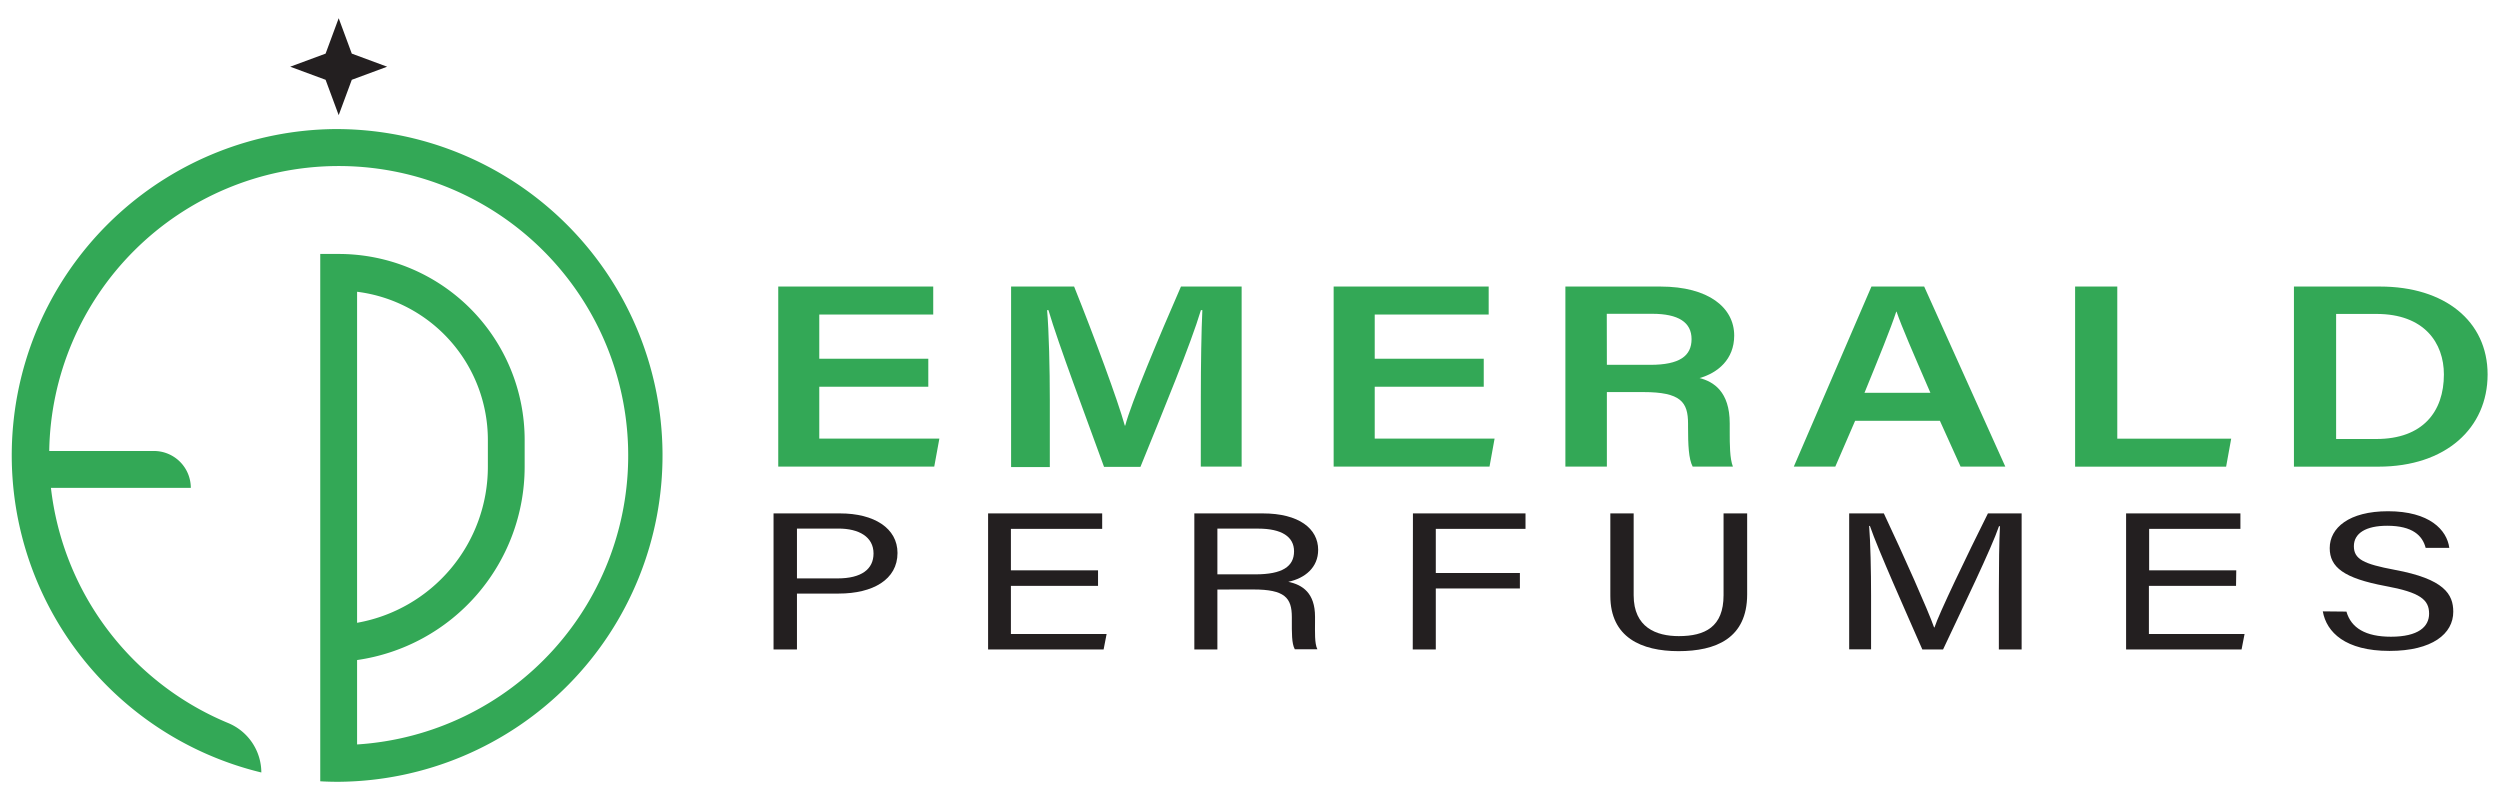 <?xml version="1.0" encoding="UTF-8"?> <svg xmlns="http://www.w3.org/2000/svg" id="Layer_1" data-name="Layer 1" viewBox="0 0 542.31 173.54"><defs><style>.cls-1{fill:#33a856;}.cls-2{fill:#231f20;}</style></defs><path class="cls-1" d="M72.37,28A70.78,70.78,0,0,0,56.69,167.57h0a11.65,11.65,0,0,0-7.23-10.74,62.94,62.94,0,0,1-38.41-51H41.39a8,8,0,0,0-8-8H10.68a62.8,62.8,0,1,1,66.78,63.66V143.18a42.37,42.37,0,0,0,36.35-41.89V95.43A40.34,40.34,0,0,0,73.47,55.09h-4V169.48c1.32.08,2.65.11,4,.11A70.78,70.78,0,1,0,72.37,28Zm5.09,35.29a32.4,32.4,0,0,1,28.37,32.11v5.86A34.38,34.38,0,0,1,77.46,135.1Z"></path><polygon class="cls-2" points="73.47 3.95 76.31 11.63 83.98 14.47 76.31 17.31 73.47 24.98 70.63 17.31 62.95 14.47 70.63 11.63 73.47 3.95"></polygon><path class="cls-1" d="M201.37,83.89H177.72V95.15h26.05l-1.11,6.07H168.82V62.16h33.62v6.07H177.72v9.59h23.65Z"></path><path class="cls-1" d="M260.49,85.89c0-6.87.12-14.31.33-18.62h-.31c-2.22,7.41-8.13,21.71-13.12,34h-7.9c-3.78-10.45-9.9-26.63-12.06-34h-.29c.4,4.56.59,12.82.59,19.52v14.53h-8.4V62.16H233C237.35,73,242.47,86.8,244,92.33h.09c1.18-4.66,7.45-19.54,12.09-30.17h13.16v39.06h-8.86Z"></path><path class="cls-1" d="M321.86,83.89H298.21V95.15h26l-1.1,6.07H289.3V62.16h33.63v6.07H298.21v9.59h23.65Z"></path><path class="cls-1" d="M348.57,85.05v16.17h-9V62.16h20.62c10.43,0,16,4.57,16,10.63,0,5.19-3.59,8.11-7.51,9.22,3,.77,6.54,2.91,6.54,9.83v1.84c0,2.65,0,5.78.69,7.54h-8.73c-.87-1.69-1-4.66-1-8.64v-.66c0-4.71-1.56-6.87-9.73-6.87Zm0-5.91H358c6.35,0,8.94-1.93,8.94-5.58s-2.86-5.49-8.52-5.49h-9.87Z"></path><path class="cls-1" d="M402.42,91.28l-4.3,9.94h-9l16.84-39.06h11.44L435,101.22H425.3l-4.49-9.94Zm16.33-6.07c-3.87-8.94-6.2-14.27-7.34-17.6h-.07c-1.2,3.66-3.78,10-6.89,17.6Z"></path><path class="cls-1" d="M450.14,62.16h9.15v33H484l-1.1,6.07H450.14Z"></path><path class="cls-1" d="M497.61,62.16H516.3c14,0,23.32,7.49,23.32,19.07s-9,20-23.69,20H497.61Zm9.15,33.07h8.71c10.08,0,14.67-5.92,14.67-14,0-6.83-4.25-13.13-14.62-13.13h-8.76Z"></path><path class="cls-2" d="M167.8,111.37h14.43c7.4,0,12.46,3.21,12.46,8.59,0,5.75-5.33,8.8-12.76,8.8h-9.05v12.12H167.8Zm5.08,14.1h8.8c5.2,0,7.81-2,7.81-5.41,0-3.6-3.15-5.4-7.61-5.4h-9Z"></path><path class="cls-2" d="M238.19,127.09h-18.9v10.44h20.76l-.65,3.35H214.34V111.37h24.75v3.35h-19.8v9h18.9Z"></path><path class="cls-2" d="M264.08,127.88v13h-5V111.37h14.86c7.81,0,12,3.29,12,7.9,0,3.83-2.84,6.16-6.48,6.94,3.1.64,5.8,2.44,5.8,7.57V135c0,2-.12,4.61.51,5.84h-4.9c-.69-1.27-.64-3.57-.64-6.34v-.63c0-4.2-1.53-6-8.35-6Zm0-3.29h8.26c5.81,0,8.37-1.69,8.37-5,0-3.14-2.64-4.92-7.8-4.92h-8.83Z"></path><path class="cls-2" d="M306.5,111.37h24.42v3.35H311.46v9.58H329.7v3.35H311.46v13.23h-5Z"></path><path class="cls-2" d="M354.38,111.37v17.76c0,7,4.92,8.86,9.79,8.86,5.69,0,9.71-2,9.71-8.86V111.37H379v17.56c0,9.57-6.82,12.32-14.89,12.32s-14.79-3-14.79-12V111.37Z"></path><path class="cls-2" d="M433.6,128.31c0-5.48.07-11.06.24-14.16h-.21c-1.62,4.78-7.77,17.45-12.13,26.73H417c-3.3-7.55-9.66-21.75-11.37-26.79h-.17c.29,3.41.42,10,.42,15v11.76h-4.75V111.37h7.52c4.32,9.16,9.59,21,10.9,24.73h.09c.89-2.83,7.13-15.81,11.59-24.73h7.31v29.51H433.6Z"></path><path class="cls-2" d="M485.05,127.09h-18.9v10.44H486.9l-.65,3.35H461.2V111.37H486v3.35h-19.8v9h18.9Z"></path><path class="cls-2" d="M509,132.67c1,3.54,4.15,5.45,9.65,5.45,5.93,0,8.28-2.16,8.28-5,0-3-1.87-4.61-9.49-6-9-1.69-12.07-4.07-12.07-8.22,0-4.38,4.17-8,12.65-8,9,0,12.78,4.06,13.29,7.94h-5.13c-.68-2.63-2.8-4.79-8.34-4.79-4.63,0-7.23,1.62-7.23,4.44s2.15,3.86,8.81,5.11c10.84,2,12.75,5.33,12.75,9.11,0,4.76-4.54,8.49-13.84,8.49-9.56,0-13.67-4.05-14.46-8.58Z"></path></svg> 